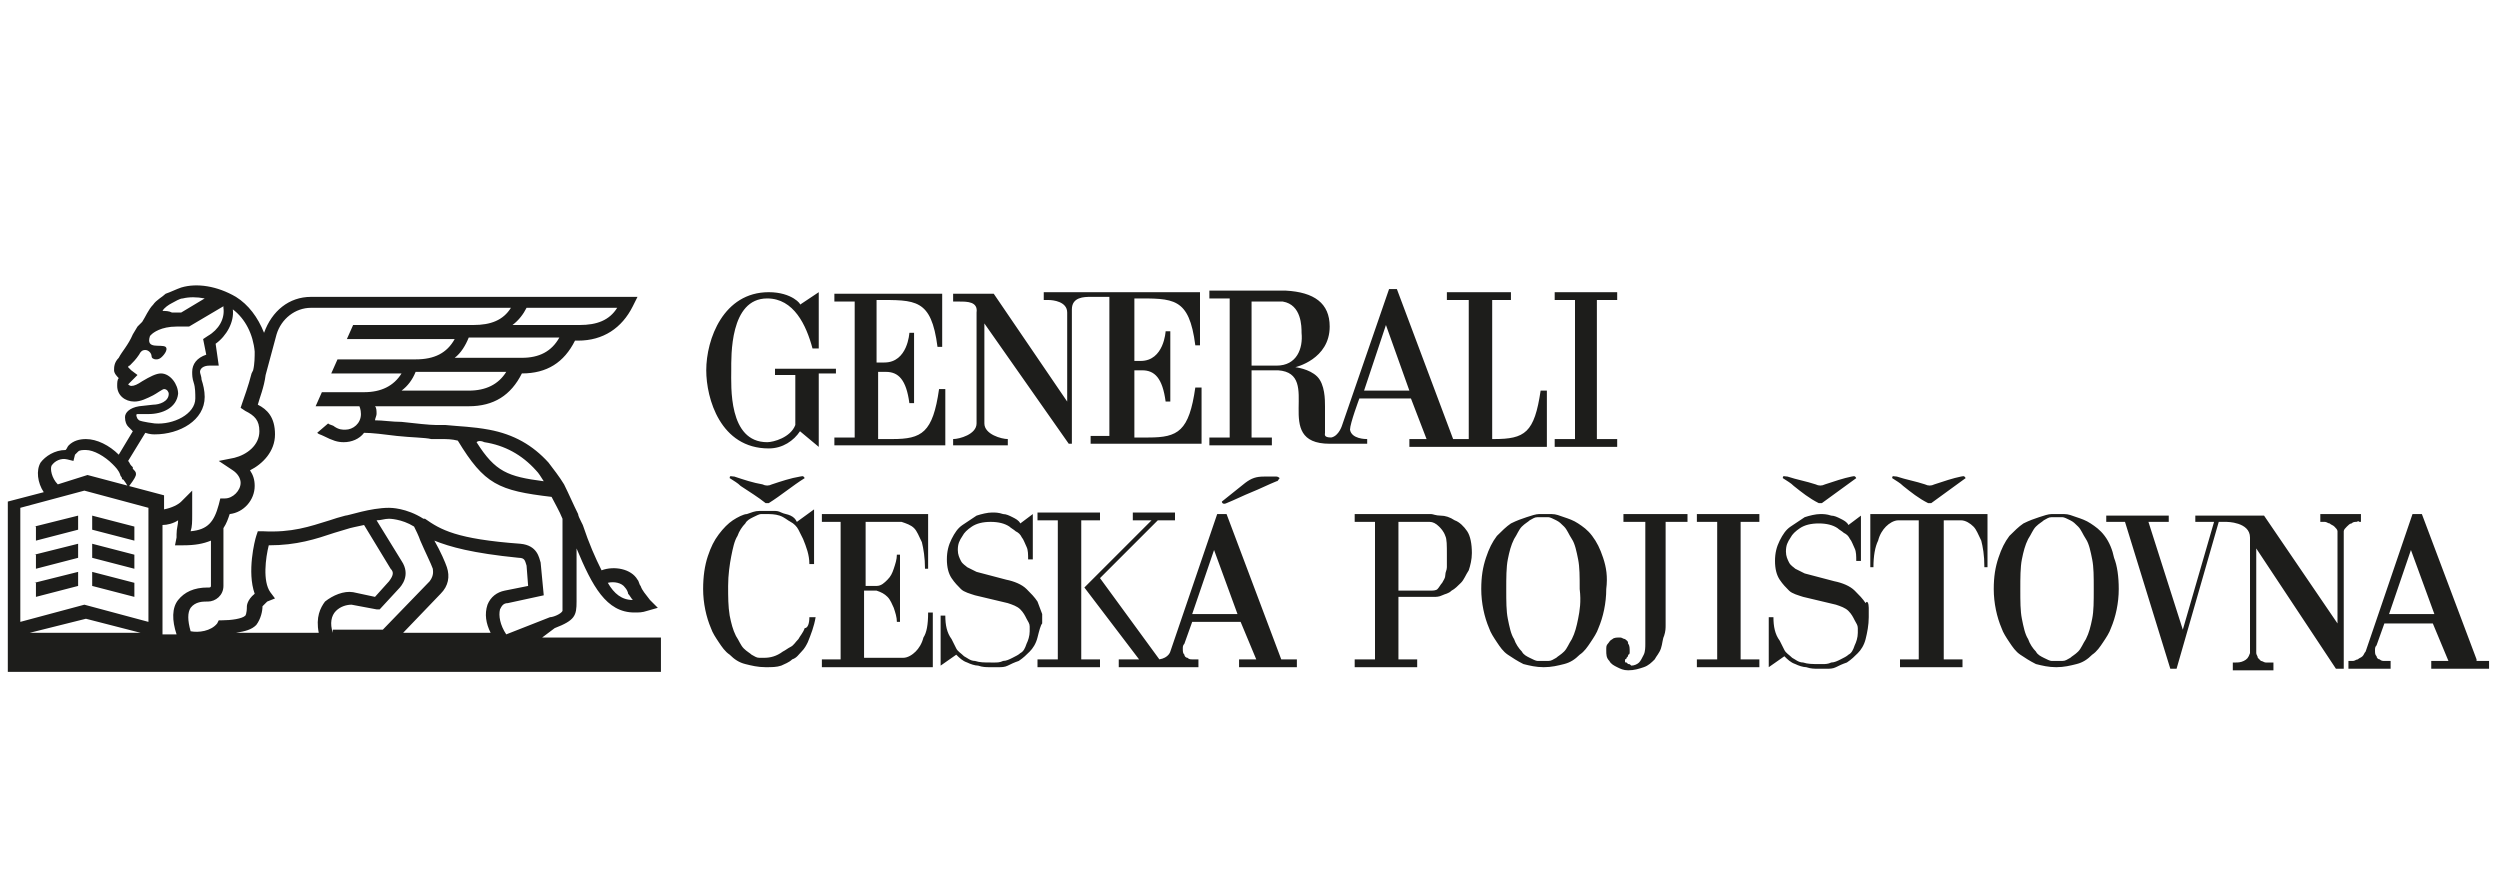 <?xml version="1.0" encoding="utf-8"?>
<svg xmlns="http://www.w3.org/2000/svg" xmlns:xlink="http://www.w3.org/1999/xlink" version="1.1" id="Vrstva_1" x="0px" y="0px" viewBox="0 0 160 57" style="enable-background:new 0 0 160 57;">
<style type="text/css">
	.st0{fill:#1D1D1B;}
</style>
<path class="st0" d="M35.5,40.2L35.5,40.2c1.3-0.5,1.4-0.8,1.4-1.7v-3.4c1,2.4,1.9,4.1,3.7,4.1c0.3,0,0.5,0,0.8-0.1l0.7-0.2&#xA;	l-0.5-0.5c-0.3-0.4-0.5-0.6-0.6-0.9c-0.1-0.1-0.1-0.3-0.2-0.4c-0.4-0.7-1.5-0.9-2.3-0.6c-0.4-0.8-0.8-1.7-1.2-2.9l-0.1-0.2&#xA;	c-0.1-0.2-0.2-0.4-0.2-0.5v0h0c-0.3-0.6-0.6-1.3-0.9-1.9c-0.3-0.5-0.7-1-1-1.4c-1-1.1-2.2-1.8-3.8-2.1c-1.1-0.2-1.8-0.2-2.8-0.3&#xA;	c-0.2,0-0.4,0-0.6,0c-0.4,0-1.3-0.1-2.2-0.2c-0.6,0-1.2-0.1-1.7-0.1c0-0.1,0.1-0.3,0.1-0.4c0-0.2,0-0.4-0.1-0.5H30&#xA;	c1.6,0,2.7-0.7,3.4-2.1c1.6,0,2.7-0.7,3.4-2.1h0.2c1.6,0,2.8-0.8,3.5-2.2l0.3-0.6H19.9c-1.4,0-2.5,0.9-3,2.3l0,0&#xA;	c-0.4-1-1-1.8-1.8-2.3c-1.2-0.7-2.5-0.9-3.5-0.6c-0.3,0.1-0.7,0.3-1,0.4c-0.2,0.2-0.6,0.4-0.8,0.7c-0.3,0.3-0.5,0.8-0.7,1.1&#xA;	c-0.1,0.1-0.2,0.2-0.3,0.3l-0.3,0.5l0,0c-0.3,0.7-0.7,1.1-0.9,1.5c-0.3,0.3-0.3,0.6-0.3,0.8c0,0.2,0.2,0.4,0.3,0.5l0,0&#xA;	c-0.1,0.1-0.1,0.3-0.1,0.5c0,0.6,0.5,1,1.1,1c0.4,0,0.8-0.2,1.2-0.4c0.2-0.1,0.6-0.4,0.7-0.4c0.2,0,0.3,0.2,0.3,0.3&#xA;	c0,0.5-0.6,0.7-1,0.7l-0.9,0.1c-0.6,0.1-0.9,0.4-0.9,0.7c0,0.3,0.1,0.5,0.2,0.6l0.1,0.1l0.2,0.2l-0.9,1.5c-0.6-0.6-1.4-1-2.1-1&#xA;	c-0.4,0-0.8,0.1-1.1,0.4c-0.1,0.1-0.1,0.2-0.2,0.3h0c-0.7,0-1.3,0.4-1.6,0.8c-0.3,0.5-0.2,1.3,0.2,1.9l-2.3,0.6v10.9h41.8v-2.2h-7.6&#xA;	L35.5,40.2z M40,37.6c0.1,0.1,0.2,0.3,0.2,0.4c0.1,0.1,0.2,0.3,0.3,0.4c-0.7,0-1.2-0.4-1.6-1.1C39.3,37.2,39.8,37.3,40,37.6z&#xA;	 M31,28.3c1.3,0.2,2.4,0.8,3.3,1.8c0.2,0.2,0.3,0.4,0.5,0.7c-2.3-0.3-3.1-0.6-4.3-2.5C30.6,28.2,30.8,28.2,31,28.3z M30,25h-4.3&#xA;	c0.4-0.3,0.7-0.7,0.9-1.2h5.8C31.9,24.6,31.1,25,30,25z M33.4,22.9h-4.3c0.4-0.3,0.7-0.8,0.9-1.3h5.8C35.3,22.5,34.5,22.9,33.4,22.9&#xA;	z M33.7,19.7h5.8c-0.5,0.8-1.3,1.1-2.4,1.1h-4.3C33.2,20.5,33.5,20.1,33.7,19.7z M10.4,19.9c0.1-0.2,0.4-0.4,0.6-0.5&#xA;	c0.2-0.1,0.5-0.3,0.7-0.3c0.4-0.1,0.9-0.1,1.4,0l-1.5,0.9c-0.2,0-0.4,0-0.6,0C10.8,19.9,10.6,19.9,10.4,19.9&#xA;	C10.4,19.9,10.4,19.9,10.4,19.9z M8.8,26.5l0.7,0c0.9,0,1.8-0.4,1.9-1.3c0-0.6-0.5-1.3-1.1-1.3c-0.3,0-0.7,0.2-1.2,0.5&#xA;	c-0.3,0.2-0.5,0.3-0.7,0.3c-0.1,0-0.2-0.1-0.2-0.1c0,0,0,0,0,0L8.8,24l-0.4-0.3c-0.1-0.1-0.2-0.2-0.2-0.2c0,0,0-0.1,0.1-0.1&#xA;	c0.2-0.2,0.4-0.4,0.6-0.7c0.1-0.2,0.2-0.3,0.4-0.3c0.2,0,0.4,0.2,0.4,0.4c0,0.1,0.1,0.2,0.3,0.2c0.2,0,0.3-0.1,0.4-0.2&#xA;	c0,0,0.4-0.4,0.2-0.6c-0.3-0.2-1.3,0.2-1-0.7l0.1-0.1c0.1-0.1,0.6-0.5,1.6-0.5c0.2,0,0.4,0,0.6,0l0.2,0l2.2-1.3c0,0,0,0.1,0,0.1v0&#xA;	l0,0c0.1,0.7-0.3,1.4-1,1.8l-0.3,0.2l0.2,1c-0.6,0.2-0.9,0.6-0.9,1.1c0,0.2,0,0.4,0.1,0.7c0.1,0.3,0.1,0.7,0.1,1&#xA;	c0,1-1.4,1.7-2.6,1.6l0,0c0,0-0.8-0.1-1-0.2c0,0-0.1-0.1-0.1-0.1C8.7,26.6,8.7,26.5,8.8,26.5z M3.3,29.8c0.2-0.3,0.6-0.5,1-0.4&#xA;	l0.4,0.1l0.1-0.4C4.9,29,4.9,29,5,28.9c0.1-0.1,0.3-0.1,0.5-0.1c0.5,0,1.2,0.4,1.7,0.9c0.2,0.2,0.4,0.4,0.5,0.7&#xA;	c0,0.1,0.1,0.1,0.1,0.2c0,0.1,0.1,0.1,0.1,0.1c0,0,0.3,0.4,0.3,0.5c0.2-0.3,0.4-0.5,0.5-0.8c0,0,0,0,0-0.1c0-0.1-0.1-0.2-0.2-0.3&#xA;	c0,0,0,0,0-0.1c0,0,0,0,0,0c0,0,0,0-0.1-0.1c-0.1-0.1-0.1-0.2-0.2-0.3l1.1-1.8c0.3,0.1,0.5,0.1,0.6,0.1l0,0c1.6,0,3.2-0.9,3.2-2.4v0&#xA;	c0-0.4-0.1-0.8-0.2-1.1c0-0.2-0.1-0.4-0.1-0.5c0-0.2,0.2-0.4,0.6-0.4H14L13.8,22c0.7-0.5,1.2-1.4,1.1-2.2c0.8,0.6,1.3,1.6,1.4,2.7&#xA;	c0,0.3,0,0.8-0.1,1.2l-0.1,0.2l0,0c-0.2,0.8-0.5,1.6-0.6,1.9l-0.1,0.3l0.3,0.2c0.6,0.3,0.9,0.6,0.9,1.3c0,0.9-0.8,1.5-1.6,1.7&#xA;	l-1,0.2l0.9,0.6c0.3,0.2,0.5,0.5,0.5,0.8c0,0.5-0.5,1-1,1h-0.3L14,32.3c-0.3,1.1-0.7,1.6-1.8,1.7c0.1-0.3,0.1-0.6,0.1-1.1&#xA;	c0-0.1,0-0.4,0-0.5l0-1l-0.7,0.7c-0.2,0.2-0.6,0.4-1.1,0.5v-0.9l-4.9-1.3L3.7,31C3.3,30.6,3.2,30,3.3,29.8z M1.9,40.5l3.6-0.9&#xA;	L9,40.5H1.9z M9.5,39.8l-4.1-1.1l-4.1,1.1v-7.3l4.1-1.1l4.1,1.1V39.8z M11.4,38.4c-0.4,0.5-0.4,1.3-0.1,2.2h-0.9v-7&#xA;	c0.3,0,0.7-0.1,1-0.3c0,0.3-0.1,0.5-0.1,0.9c0,0.1,0,0.2,0,0.2l-0.1,0.5h0.5c0.8,0,1.3-0.1,1.8-0.3v2.9c0,0.1-0.1,0.1-0.1,0.1h-0.1&#xA;	C12.4,37.6,11.8,37.9,11.4,38.4z M20.4,40.5h-5.3c0.6-0.1,1-0.2,1.3-0.5c0.3-0.4,0.4-0.9,0.4-1.2c0,0,0.1-0.1,0.3-0.3l0.5-0.2&#xA;	l-0.3-0.4c-0.5-0.7-0.3-2.2-0.1-3h0c1.8,0,3-0.4,4.2-0.8c0.3-0.1,0.7-0.2,1-0.3l0,0c0,0,0.4-0.1,0.9-0.2l1.7,2.8l0,0&#xA;	c0.2,0.2,0.2,0.4-0.1,0.8L24,38.2l-1.4-0.3l0,0c-0.6-0.1-1.3,0.2-1.8,0.6C20.5,38.9,20.2,39.5,20.4,40.5z M21.3,40.5&#xA;	c-0.2-0.6-0.1-1.1,0.2-1.4c0.3-0.3,0.7-0.4,1-0.4l1.6,0.3l0,0h0.2l1.2-1.3l0,0c0.2-0.2,0.8-0.9,0.2-1.8l-1.6-2.6&#xA;	c0.3,0,0.5-0.1,0.8-0.1h0c0,0,0.8,0,1.6,0.5c0.1,0.2,0.3,0.6,0.4,0.9c0.3,0.7,0.7,1.5,0.8,1.8c0,0.1,0.1,0.4-0.2,0.8l-3,3.1H21.3z&#xA;	 M31.4,40.5h-5.6l2.4-2.5c0.5-0.5,0.6-1.1,0.4-1.7c-0.1-0.3-0.4-1-0.8-1.7c1,0.4,2.4,0.8,5.4,1.1c0.4,0,0.4,0.2,0.5,0.5l0.1,1.3&#xA;	l-1.5,0.3c-0.5,0.1-0.9,0.4-1.1,0.9C31,39.3,31.1,39.9,31.4,40.5z M32,39c0.1-0.2,0.2-0.4,0.5-0.4l2.3-0.5l-0.2-2.1l0,0&#xA;	c-0.1-0.3-0.2-1.1-1.3-1.2c-4.1-0.3-5.1-0.9-6.1-1.6c0,0,0,0,0,0l0,0l-0.1,0c-1.1-0.7-2.1-0.7-2.2-0.7c-1.2,0-2.6,0.5-2.8,0.5&#xA;	c-0.4,0.1-0.7,0.2-1,0.3c-1.3,0.4-2.4,0.8-4.3,0.7l-0.3,0l-0.1,0.3c-0.1,0.3-0.6,2.3-0.1,3.7c-0.5,0.4-0.5,0.8-0.5,0.8&#xA;	c0,0.5-0.1,0.6-0.1,0.6c-0.2,0.2-0.9,0.3-1.5,0.3h0H14l-0.1,0.2c-0.4,0.5-1.2,0.6-1.7,0.5c-0.2-0.7-0.2-1.2,0-1.5&#xA;	c0.3-0.4,0.8-0.4,1-0.4h0.1c0.5,0,1-0.4,1-1v-3.7c0.2-0.3,0.3-0.6,0.4-0.9c0.9-0.1,1.6-0.9,1.6-1.8c0-0.4-0.1-0.7-0.3-1&#xA;	c0.8-0.4,1.6-1.2,1.6-2.3c0-1.1-0.5-1.6-1.1-1.9c0.1-0.4,0.4-1.1,0.5-1.9l0.7-2.6c0.3-1,1.2-1.7,2.2-1.7h12.8&#xA;	c-0.5,0.8-1.3,1.1-2.4,1.1h-7.7l-0.4,0.9h6.9c-0.5,0.9-1.3,1.3-2.5,1.3h-5l-0.4,0.9h4.5c-0.5,0.8-1.3,1.2-2.4,1.2h-2.7l-0.4,0.9H23&#xA;	c0,0,0.1,0.2,0.1,0.5c0,0.6-0.5,1-1,1c-0.2,0-0.4,0-0.7-0.2c-0.1-0.1-0.3-0.1-0.4-0.2l-0.7,0.6c0.1,0.1,0.2,0.1,0.4,0.2&#xA;	c0.6,0.3,0.9,0.4,1.3,0.4c0.5,0,1-0.2,1.3-0.6c0.5,0,1.3,0.1,2.1,0.2c0.9,0.1,1.8,0.1,2.2,0.2c0.2,0,0.4,0,0.6,0&#xA;	c0.4,0,0.7,0,1.1,0.1c1.7,2.8,2.6,3.2,6,3.6c0.2,0.4,0.5,0.9,0.7,1.4v5.5l0,0c0,0.3,0,0.3,0,0.4c-0.1,0.2-0.6,0.4-0.8,0.4l-2.8,1.1&#xA;	C32,40,31.9,39.4,32,39z M47.4,31.1c-0.2-0.2-0.4-0.3-0.7-0.5c0-0.2,0.1-0.1,0.3-0.1c0.6,0.2,1.2,0.4,1.8,0.5c0.2,0.1,0.4,0.1,0.6,0&#xA;	c0.6-0.2,1.2-0.4,1.8-0.5c0.1,0,0.2-0.1,0.3,0.1c-0.8,0.5-1.5,1.1-2.3,1.6c-0.1,0-0.2,0-0.2,0C48.5,31.8,48,31.5,47.4,31.1z&#xA;	 M54.6,19.3h-1.2v-0.5l6.9,0v3.4h-0.3c-0.4-3.1-1.4-3-3.9-3l0,4h0.5c1.5,0,1.6-1.9,1.6-1.9c0,0,0.3,0,0.3,0l0,4.5h-0.3&#xA;	c-0.2-1.5-0.7-2-1.5-2h-0.5v4.3h0.9c1.9,0,2.6-0.4,3-3.2h0.4v3.6h-7.1v-0.5h1.3V19.3z M53.4,23.9h-1v4.7c0,0-1.2-1-1.2-1&#xA;	c-0.4,0.6-1.1,1.1-2,1.1c-3.1,0-4-3.2-4-5c0-2,1.1-5,4-5c1.5,0,2.1,0.8,2,0.8c0,0,1.2-0.8,1.2-0.8c0,0,0,2.9,0,3.6H52&#xA;	c-0.4-1.5-1.2-3.2-2.9-3.2c-2.4,0-2.3,3.7-2.3,4.6c0,1-0.2,4.6,2.3,4.6c0.4,0,1.5-0.3,1.8-1.1v-3.2h-1.3v-0.4h3.9V23.9z M87.5,28.1&#xA;	c-0.1,0-1,0-1.1-0.6c0-0.4,0.6-2,0.6-2h3.3c0,0,1,2.6,1,2.6h-1.1v0.5H99V25h-0.4c-0.4,2.7-1,3.1-3,3.1h-0.1v-8.9h1.2v-0.5h-4.1v0.5&#xA;	H94v8.9h-1l-3.6-9.6h-0.5c0,0-3,8.7-3,8.7c0,0-0.2,0.7-0.7,0.8c-0.5,0-0.4-0.2-0.4-0.3v-1.7c0-0.4,0-1.4-0.5-1.9&#xA;	c-0.5-0.5-1.4-0.6-1.4-0.6c0,0,2.2-0.5,2.2-2.6c0-1.5-1-2.2-2.8-2.3h-4.9v0.5h1.3v8.9h-1.3v0.5h4v-0.5h-1.3v-4.3h1.7&#xA;	c2.9,0.2-0.5,4.7,3.3,4.7h2.4V28.1z M88.7,20.8l1.5,4.2h-2.9L88.7,20.8z M81.7,23.4h-1.6v-4.1h2c1.2,0.2,1.2,1.6,1.2,2&#xA;	C83.4,22.3,83,23.4,81.7,23.4z M61.4,19.3H61v-0.5h2.6l4.7,6.9V20h0c0-0.7-0.9-0.8-1.2-0.8h-0.3v-0.5h10v3.4h-0.3&#xA;	c-0.4-3.1-1.4-3-3.9-3v4H73c1.5,0,1.6-1.9,1.6-1.9c0,0,0.3,0,0.3,0l0,4.5h-0.3c-0.2-1.5-0.7-2-1.5-2h-0.5v4.3h0.9&#xA;	c1.9,0,2.6-0.4,3-3.2h0.4v3.6h-7.1v-0.5H71v-8.9h-1.2c-0.4,0-1.2,0-1.2,0.8v8.6h-0.2c0,0-3.5-5-5.4-7.7l0,6.4c0,0.7,1.1,1,1.5,1v0.4&#xA;	h-3.5v-0.4h0c0.4,0,1.5-0.3,1.5-1V20C62.6,19.3,61.9,19.3,61.4,19.3z M103.5,28.6h-4v-0.5h1.3l0-8.9h-1.3v-0.5h4v0.5h-1.3v8.9h1.3&#xA;	V28.6z M114.8,31.1c-0.2-0.2-0.4-0.3-0.7-0.5c0-0.2,0.1-0.1,0.3-0.1c0.6,0.2,1.2,0.3,1.8,0.5c0.2,0.1,0.4,0.1,0.6,0&#xA;	c0.6-0.2,1.2-0.4,1.7-0.5c0.1,0,0.2-0.1,0.3,0.1c-0.7,0.5-1.5,1.1-2.2,1.6c-0.1,0-0.2,0-0.2,0C115.8,31.9,115.3,31.5,114.8,31.1z&#xA;	 M121.8,31.1c-0.2-0.2-0.4-0.3-0.7-0.5c0-0.2,0.1-0.1,0.3-0.1c0.6,0.2,1.2,0.3,1.8,0.5c0.2,0.1,0.4,0.1,0.6,0&#xA;	c0.6-0.2,1.2-0.4,1.7-0.5c0.1,0,0.2-0.1,0.3,0.1c-0.7,0.5-1.5,1.1-2.2,1.6c-0.1,0-0.2,0-0.2,0C122.8,31.9,122.3,31.5,121.8,31.1z&#xA;	 M51.8,39.5h0.4c-0.1,0.6-0.3,1.1-0.5,1.6c-0.1,0.2-0.2,0.4-0.4,0.6c-0.2,0.2-0.3,0.4-0.6,0.5c-0.2,0.2-0.5,0.3-0.7,0.4&#xA;	c-0.3,0.1-0.6,0.1-1,0.1c-0.5,0-0.9-0.1-1.3-0.2c-0.4-0.1-0.7-0.3-1-0.6c-0.3-0.2-0.5-0.5-0.7-0.8c-0.2-0.3-0.4-0.6-0.5-0.9&#xA;	c-0.3-0.7-0.5-1.6-0.5-2.5c0-0.8,0.1-1.5,0.3-2.1c0.2-0.6,0.4-1,0.7-1.4c0.3-0.4,0.6-0.7,0.9-0.9c0.3-0.2,0.7-0.4,0.9-0.4&#xA;	c0.3-0.1,0.5-0.2,0.8-0.2c0.2,0,0.3,0,0.4,0h0.1c0.1,0,0.2,0,0.4,0c0.2,0,0.3,0,0.5,0.1c0.2,0.1,0.4,0.1,0.6,0.2&#xA;	c0.2,0.1,0.3,0.2,0.4,0.4l1.1-0.8v3.5h-0.3c0-0.6-0.2-1.1-0.4-1.6c-0.1-0.2-0.2-0.4-0.3-0.6c-0.1-0.2-0.3-0.4-0.5-0.5&#xA;	c-0.2-0.1-0.4-0.3-0.7-0.4c-0.3-0.1-0.6-0.1-0.9-0.1h0c0,0-0.1,0-0.3,0c-0.1,0-0.3,0.1-0.5,0.2c-0.2,0.1-0.4,0.2-0.5,0.4&#xA;	c-0.2,0.2-0.4,0.5-0.5,0.8c-0.2,0.3-0.3,0.8-0.4,1.3c-0.1,0.5-0.2,1.2-0.2,1.9c0,0.7,0,1.3,0.1,1.9c0.1,0.5,0.2,0.9,0.4,1.3&#xA;	c0.2,0.3,0.3,0.6,0.5,0.8c0.2,0.2,0.4,0.3,0.5,0.4c0.2,0.1,0.3,0.2,0.5,0.2c0.1,0,0.2,0,0.3,0h0c0.4,0,0.8-0.1,1.2-0.4&#xA;	c0.2-0.1,0.3-0.2,0.5-0.3c0.2-0.1,0.3-0.3,0.5-0.5c0.1-0.2,0.3-0.4,0.4-0.7C51.7,40.2,51.8,39.9,51.8,39.5z M59.4,39.2h0.3v3.5h-7.1&#xA;	v-0.5h1.2v-8.8h-1.2v-0.5h6.8v3.5h-0.2c0-0.7-0.1-1.3-0.2-1.7c-0.2-0.4-0.3-0.7-0.5-0.9c-0.2-0.2-0.5-0.3-0.8-0.4h-2.3v4.1h0.7&#xA;	c0.3,0,0.5-0.2,0.7-0.4c0.2-0.2,0.3-0.4,0.4-0.7c0.1-0.3,0.2-0.6,0.2-0.9h0.2v4.3h-0.2c0-0.3-0.1-0.6-0.2-0.9&#xA;	c-0.1-0.2-0.2-0.5-0.4-0.7c-0.2-0.2-0.4-0.3-0.7-0.4h-0.8v4.3h2.5c0.3,0,0.6-0.2,0.8-0.4c0.2-0.2,0.4-0.5,0.5-0.9&#xA;	C59.3,40.5,59.4,40,59.4,39.2z M66.4,40.8c-0.1,0.4-0.3,0.7-0.5,0.9c-0.2,0.2-0.4,0.4-0.7,0.6c-0.3,0.1-0.5,0.2-0.7,0.3&#xA;	c-0.2,0.1-0.4,0.1-0.6,0.1c-0.2,0-0.3,0-0.4,0h-0.1c-0.3,0-0.5,0-0.8-0.1c-0.2,0-0.5-0.1-0.7-0.2c-0.3-0.1-0.5-0.3-0.7-0.5l-1,0.7&#xA;	v-3.2h0.3c0,0.6,0.1,1.1,0.4,1.5c0.1,0.2,0.2,0.4,0.3,0.6c0.1,0.2,0.3,0.3,0.5,0.5c0.2,0.1,0.4,0.3,0.7,0.3c0.3,0.1,0.6,0.1,1,0.1h0&#xA;	c0.1,0,0.2,0,0.3,0c0.1,0,0.3,0,0.5-0.1c0.2,0,0.4-0.1,0.6-0.2c0.2-0.1,0.4-0.2,0.5-0.3c0.2-0.1,0.3-0.3,0.4-0.6&#xA;	c0.1-0.2,0.2-0.5,0.2-0.8v0c0-0.1,0-0.2,0-0.3c0-0.2-0.1-0.3-0.2-0.5c-0.1-0.2-0.2-0.4-0.4-0.6c-0.2-0.2-0.5-0.3-0.8-0.4l-2.1-0.5&#xA;	c-0.3-0.1-0.7-0.2-0.9-0.4c-0.2-0.2-0.4-0.4-0.6-0.7c-0.2-0.3-0.3-0.7-0.3-1.2c0-0.5,0.1-0.9,0.3-1.3c0.2-0.4,0.4-0.7,0.7-0.9&#xA;	c0.3-0.2,0.6-0.4,0.9-0.6c0.3-0.1,0.7-0.2,1-0.2c0.2,0,0.4,0,0.7,0.1c0.2,0,0.4,0.1,0.6,0.2c0.2,0.1,0.4,0.2,0.5,0.4l0.8-0.6v2.9&#xA;	h-0.3c0-0.3,0-0.6-0.1-0.8c-0.1-0.2-0.2-0.5-0.3-0.6c-0.1-0.2-0.2-0.3-0.4-0.4c-0.1-0.1-0.3-0.2-0.4-0.3c-0.3-0.2-0.7-0.3-1.2-0.3&#xA;	c-0.5,0-0.9,0.1-1.2,0.3c-0.3,0.2-0.5,0.4-0.6,0.6c-0.2,0.3-0.3,0.5-0.3,0.9c0,0.3,0.1,0.5,0.2,0.7c0.1,0.2,0.3,0.3,0.4,0.4&#xA;	c0.2,0.1,0.4,0.2,0.6,0.3l1.9,0.5c0.5,0.1,1,0.3,1.3,0.6c0.3,0.3,0.5,0.5,0.7,0.8c0.1,0.3,0.2,0.5,0.3,0.8c0,0.2,0,0.4,0,0.5v0.1&#xA;	C66.6,40,66.5,40.4,66.4,40.8z M93.1,33.3c-0.3-0.2-0.6-0.3-0.9-0.3c-0.3,0-0.5-0.1-0.6-0.1h-4.9v0.5H88v8.8h-1.3v0.5h4v-0.5h-1.2&#xA;	v-4h2c0,0,0.1,0,0.3,0c0.1,0,0.3,0,0.5-0.1c0.2-0.1,0.4-0.1,0.6-0.3c0.2-0.1,0.4-0.3,0.6-0.5c0.2-0.2,0.3-0.5,0.5-0.8&#xA;	c0.1-0.3,0.2-0.7,0.2-1.1c0-0.6-0.1-1.1-0.3-1.4C93.7,33.7,93.4,33.4,93.1,33.3z M92.6,35.5c0,0.1,0,0.2,0,0.3c0,0.1,0,0.3,0,0.5&#xA;	c0,0.2-0.1,0.3-0.1,0.5c0,0.2-0.1,0.3-0.2,0.5c-0.1,0.1-0.2,0.3-0.3,0.4c-0.1,0.1-0.3,0.1-0.5,0.1h-2v-4.4h2c0.2,0,0.4,0.1,0.6,0.3&#xA;	c0.1,0.1,0.3,0.3,0.4,0.6C92.6,34.5,92.6,34.9,92.6,35.5L92.6,35.5z M102.6,35.7c-0.2-0.6-0.4-1-0.7-1.4c-0.3-0.4-0.6-0.6-0.9-0.8&#xA;	c-0.3-0.2-0.6-0.3-0.9-0.4c-0.3-0.1-0.5-0.2-0.8-0.2c-0.2,0-0.3,0-0.4,0h0c0,0-0.2,0-0.4,0c-0.2,0-0.5,0.1-0.8,0.2&#xA;	c-0.3,0.1-0.6,0.2-1,0.4c-0.3,0.2-0.6,0.5-0.9,0.8c-0.3,0.4-0.5,0.8-0.7,1.4c-0.2,0.6-0.3,1.2-0.3,2c0,0.9,0.2,1.8,0.5,2.5&#xA;	c0.1,0.3,0.3,0.6,0.5,0.9c0.2,0.3,0.4,0.6,0.7,0.8c0.3,0.2,0.6,0.4,1,0.6c0.4,0.1,0.8,0.2,1.3,0.2c0.5,0,0.9-0.1,1.3-0.2&#xA;	c0.4-0.1,0.7-0.3,1-0.6c0.3-0.2,0.5-0.5,0.7-0.8c0.2-0.3,0.4-0.6,0.5-0.9c0.3-0.7,0.5-1.6,0.5-2.5C102.9,36.9,102.8,36.3,102.6,35.7&#xA;	z M101,39.6c-0.1,0.5-0.2,0.9-0.4,1.3c-0.2,0.3-0.3,0.6-0.5,0.8c-0.2,0.2-0.4,0.3-0.5,0.4c-0.2,0.1-0.3,0.2-0.5,0.2&#xA;	c-0.1,0-0.2,0-0.3,0h-0.1c0,0-0.1,0-0.3,0c-0.1,0-0.3-0.1-0.5-0.2c-0.2-0.1-0.4-0.2-0.5-0.4c-0.2-0.2-0.4-0.5-0.5-0.8&#xA;	c-0.2-0.3-0.3-0.8-0.4-1.3c-0.1-0.5-0.1-1.1-0.1-1.9c0-0.7,0-1.4,0.1-1.9c0.1-0.5,0.2-0.9,0.4-1.3c0.2-0.3,0.3-0.6,0.5-0.8&#xA;	c0.2-0.2,0.4-0.3,0.5-0.4c0.2-0.1,0.3-0.2,0.5-0.2c0.1,0,0.2,0,0.3,0h0.1c0.1,0,0.2,0,0.3,0c0.1,0,0.3,0.1,0.5,0.2&#xA;	c0.2,0.1,0.3,0.2,0.5,0.4c0.2,0.2,0.3,0.5,0.5,0.8c0.2,0.3,0.3,0.8,0.4,1.3c0.1,0.5,0.1,1.1,0.1,1.9C101.2,38.5,101.1,39.1,101,39.6&#xA;	z M108.6,32.9h4v0.5h-1.2v8.8h1.2v0.5h-4v-0.5h1.3v-8.8h-1.3V32.9z M119.6,38.9c0,0.2,0,0.4,0,0.5v0.1c0,0.5-0.1,1-0.2,1.4&#xA;	c-0.1,0.4-0.3,0.7-0.5,0.9c-0.2,0.2-0.4,0.4-0.7,0.6c-0.3,0.1-0.5,0.2-0.7,0.3c-0.2,0.1-0.4,0.1-0.6,0.1c-0.2,0-0.3,0-0.4,0h-0.1&#xA;	c-0.3,0-0.5,0-0.8-0.1c-0.2,0-0.5-0.1-0.7-0.2c-0.3-0.1-0.5-0.3-0.7-0.5l-1,0.7v-3.2h0.3c0,0.6,0.1,1.1,0.4,1.5&#xA;	c0.1,0.2,0.2,0.4,0.3,0.6c0.1,0.2,0.3,0.3,0.5,0.5c0.2,0.1,0.4,0.3,0.7,0.3c0.3,0.1,0.6,0.1,1,0.1h0c0.1,0,0.2,0,0.3,0&#xA;	c0.1,0,0.3,0,0.5-0.1c0.2,0,0.4-0.1,0.6-0.2c0.2-0.1,0.4-0.2,0.5-0.3c0.2-0.1,0.3-0.3,0.4-0.6c0.1-0.2,0.2-0.5,0.2-0.8v0&#xA;	c0-0.1,0-0.2,0-0.3c0-0.2-0.1-0.3-0.2-0.5c-0.1-0.2-0.2-0.4-0.4-0.6c-0.2-0.2-0.5-0.3-0.8-0.4l-2.1-0.5c-0.3-0.1-0.7-0.2-0.9-0.4&#xA;	c-0.2-0.2-0.4-0.4-0.6-0.7c-0.2-0.3-0.3-0.7-0.3-1.2c0-0.5,0.1-0.9,0.3-1.3c0.2-0.4,0.4-0.7,0.7-0.9c0.3-0.2,0.6-0.4,0.9-0.6&#xA;	c0.3-0.1,0.7-0.2,1-0.2c0.2,0,0.4,0,0.7,0.1c0.2,0,0.4,0.1,0.6,0.2c0.2,0.1,0.4,0.2,0.5,0.4l0.8-0.6v2.9h-0.3c0-0.3,0-0.6-0.1-0.8&#xA;	c-0.1-0.2-0.2-0.5-0.3-0.6c-0.1-0.2-0.2-0.3-0.4-0.4c-0.1-0.1-0.3-0.2-0.4-0.3c-0.3-0.2-0.7-0.3-1.2-0.3c-0.5,0-0.9,0.1-1.2,0.3&#xA;	c-0.3,0.2-0.5,0.4-0.6,0.6c-0.2,0.3-0.3,0.5-0.3,0.9c0,0.3,0.1,0.5,0.2,0.7c0.1,0.2,0.3,0.3,0.4,0.4c0.2,0.1,0.4,0.2,0.6,0.3&#xA;	l1.9,0.5c0.5,0.1,1,0.3,1.3,0.6c0.3,0.3,0.5,0.5,0.7,0.8C119.5,38.4,119.6,38.6,119.6,38.9z M119.7,32.9h7.5v3.4H127&#xA;	c0-0.8-0.1-1.3-0.2-1.7c-0.2-0.4-0.3-0.7-0.5-0.9c-0.2-0.2-0.5-0.4-0.8-0.4h-1.1v8.9h1.2v0.5h-4v-0.5h1.2v-8.9h-1.3&#xA;	c-0.3,0-0.6,0.2-0.8,0.4c-0.2,0.2-0.4,0.5-0.5,0.9c-0.2,0.4-0.3,1-0.3,1.7h-0.2V32.9z M134.7,34.3c-0.3-0.4-0.6-0.6-0.9-0.8&#xA;	c-0.3-0.2-0.6-0.3-0.9-0.4c-0.3-0.1-0.5-0.2-0.8-0.2c-0.2,0-0.3,0-0.4,0h0c0,0-0.2,0-0.4,0c-0.2,0-0.5,0.1-0.8,0.2&#xA;	c-0.3,0.1-0.6,0.2-1,0.4c-0.3,0.2-0.6,0.5-0.9,0.8c-0.3,0.4-0.5,0.8-0.7,1.4c-0.2,0.6-0.3,1.2-0.3,2c0,0.9,0.2,1.8,0.5,2.5&#xA;	c0.1,0.3,0.3,0.6,0.5,0.9c0.2,0.3,0.4,0.6,0.7,0.8c0.3,0.2,0.6,0.4,1,0.6c0.4,0.1,0.8,0.2,1.3,0.2c0.5,0,0.9-0.1,1.3-0.2&#xA;	c0.4-0.1,0.7-0.3,1-0.6c0.3-0.2,0.5-0.5,0.7-0.8c0.2-0.3,0.4-0.6,0.5-0.9c0.3-0.7,0.5-1.6,0.5-2.5c0-0.8-0.1-1.5-0.3-2&#xA;	C135.2,35.2,135,34.7,134.7,34.3z M133.9,39.6c-0.1,0.5-0.2,0.9-0.4,1.3c-0.2,0.3-0.3,0.6-0.5,0.8c-0.2,0.2-0.4,0.3-0.5,0.4&#xA;	c-0.2,0.1-0.3,0.2-0.5,0.2c-0.1,0-0.2,0-0.3,0h-0.1c0,0-0.1,0-0.3,0c-0.1,0-0.3-0.1-0.5-0.2c-0.2-0.1-0.4-0.2-0.5-0.4&#xA;	c-0.2-0.2-0.4-0.5-0.5-0.8c-0.2-0.3-0.3-0.8-0.4-1.3c-0.1-0.5-0.1-1.1-0.1-1.9c0-0.7,0-1.4,0.1-1.9c0.1-0.5,0.2-0.9,0.4-1.3&#xA;	c0.2-0.3,0.3-0.6,0.5-0.8c0.2-0.2,0.4-0.3,0.5-0.4c0.2-0.1,0.3-0.2,0.5-0.2c0.1,0,0.2,0,0.3,0h0.1c0.1,0,0.2,0,0.3,0&#xA;	c0.1,0,0.3,0.1,0.5,0.2c0.2,0.1,0.3,0.2,0.5,0.4c0.2,0.2,0.3,0.5,0.5,0.8c0.2,0.3,0.3,0.8,0.4,1.3c0.1,0.5,0.1,1.1,0.1,1.9&#xA;	C134,38.5,134,39.1,133.9,39.6z M150.8,33.4c-0.1,0-0.2,0-0.3,0.1c-0.1,0-0.2,0.1-0.3,0.2c-0.1,0.1-0.2,0.2-0.2,0.3v8.8h-0.5&#xA;	l-5.1-7.7v6.7c0,0.1,0.1,0.2,0.1,0.3c0.1,0.1,0.1,0.1,0.2,0.2c0.1,0,0.2,0.1,0.3,0.1c0.1,0,0.2,0,0.2,0c0,0,0.1,0,0.1,0&#xA;	c0,0,0,0,0.1,0h0.1v0.5h-2.6v-0.5h0c0,0,0,0,0.1,0c0,0,0,0,0.1,0c0.1,0,0.3,0,0.5-0.1c0.2-0.1,0.3-0.2,0.4-0.5v-7.4c0-1-1.5-1-1.5-1&#xA;	H142l-2.7,9.4h-0.4l-2.9-9.4h-1.2v-0.4h4v0.4h-1.3l2.2,6.9l2-6.9h-1.2v-0.4h2v0l2.4,0l4.7,6.9v-5.9c0-0.1-0.1-0.2-0.2-0.3&#xA;	c-0.1-0.1-0.2-0.1-0.3-0.2c-0.1,0-0.2-0.1-0.3-0.1c-0.1,0-0.2,0-0.2,0h-0.1v-0.5h2.6v0.5H151C150.9,33.3,150.9,33.4,150.8,33.4z&#xA;	 M158.5,42.2l-3.5-9.3h-0.6l-3,8.8c-0.1,0.1-0.1,0.2-0.2,0.3c-0.1,0.1-0.2,0.1-0.3,0.2c-0.1,0-0.2,0.1-0.3,0.1c-0.1,0-0.1,0-0.2,0&#xA;	h-0.1v0.5h2.7v-0.5h-0.1c-0.1,0-0.1,0-0.3,0c-0.1,0-0.2,0-0.3-0.1c-0.1,0-0.2-0.1-0.2-0.2c-0.1-0.1-0.1-0.2-0.1-0.4&#xA;	c0-0.1,0-0.2,0.1-0.3l0.5-1.4h3.1l1,2.4h-1.1v0.5h3.7v-0.5H158.5z M152.9,39.3l1.4-4.1l1.5,4.1H152.9z M69.2,42.2h1.2v0.5h-4v-0.5&#xA;	h1.3v-8.9h-1.3v-0.5h4v0.5h-1.2V42.2z M78.2,32.1c0.5-0.4,1-0.8,1.5-1.2c0.4-0.3,0.7-0.4,1.2-0.4c0.3,0,0.5,0,0.8,0&#xA;	c0.1,0,0.2,0.1,0.2,0.1c-0.1,0.1-0.1,0.2-0.2,0.2c-0.5,0.2-1.1,0.5-1.6,0.7c-0.5,0.2-1.1,0.5-1.6,0.7C78.3,32.3,78.2,32.2,78.2,32.1&#xA;	z M78.5,32.9h-0.6l-3,8.8c0,0-0.1,0.4-0.7,0.5L70.4,37l3.7-3.7h1.1v-0.5h-2.7v0.5h1.2l-4.3,4.3l3.5,4.6h-1.3v0.5h2.4h1.6h1.1v-0.5&#xA;	h-0.1c-0.1,0-0.1,0-0.3,0c-0.1,0-0.2,0-0.3-0.1c-0.1,0-0.2-0.1-0.2-0.2c-0.1-0.1-0.1-0.2-0.1-0.4c0-0.1,0-0.2,0.1-0.3l0.5-1.4h3.1&#xA;	l1,2.4h-1.1v0.5h3.7v-0.5h-1L78.5,32.9z M76.3,39.3l1.4-4.1l1.5,4.1H76.3z M103.7,32.9h4.3v0.5h-1.4v5.8v0.4c0,0.1,0,0.2,0,0.4&#xA;	c0,0.2,0,0.4-0.1,0.7c-0.1,0.2-0.1,0.5-0.2,0.8c-0.1,0.3-0.3,0.5-0.4,0.7c-0.2,0.2-0.4,0.4-0.7,0.5c-0.3,0.1-0.6,0.2-1,0.2&#xA;	c-0.3,0-0.5-0.1-0.7-0.2c-0.2-0.1-0.4-0.2-0.5-0.4c-0.2-0.2-0.2-0.4-0.2-0.7c0-0.2,0-0.3,0.1-0.4c0.1-0.1,0.1-0.2,0.3-0.3&#xA;	c0.1-0.1,0.3-0.1,0.5-0.1c0.1,0,0.2,0.1,0.3,0.1c0.1,0.1,0.2,0.1,0.2,0.3c0.1,0.1,0.1,0.3,0.1,0.5c0,0.1,0,0.2-0.1,0.2&#xA;	c0,0.1,0,0.1-0.1,0.2c0,0.1-0.1,0.1-0.1,0.1v0.1c0,0.1,0,0.1,0.1,0.1c0,0,0.1,0.1,0.1,0.1c0.1,0,0.1,0,0.2,0.1&#xA;	c0.2,0,0.4-0.1,0.5-0.2c0.1-0.1,0.2-0.3,0.3-0.5c0.1-0.2,0.1-0.5,0.1-0.7v-2v-5.8h-1.4V32.9z M8.6,34.6l-2.7-0.7V33l2.7,0.7V34.6z&#xA;	 M2.2,33.7L5,33v0.9l-2.7,0.7V33.7z M2.2,35.5L5,34.8v0.9l-2.7,0.7V35.5z M8.6,36.4l-2.7-0.7v-0.9l2.7,0.7V36.4z M8.6,38.2l-2.7-0.7&#xA;	v-0.9l2.7,0.7V38.2z M2.2,37.3L5,36.6v0.9l-2.7,0.7V37.3z"/>
</svg>